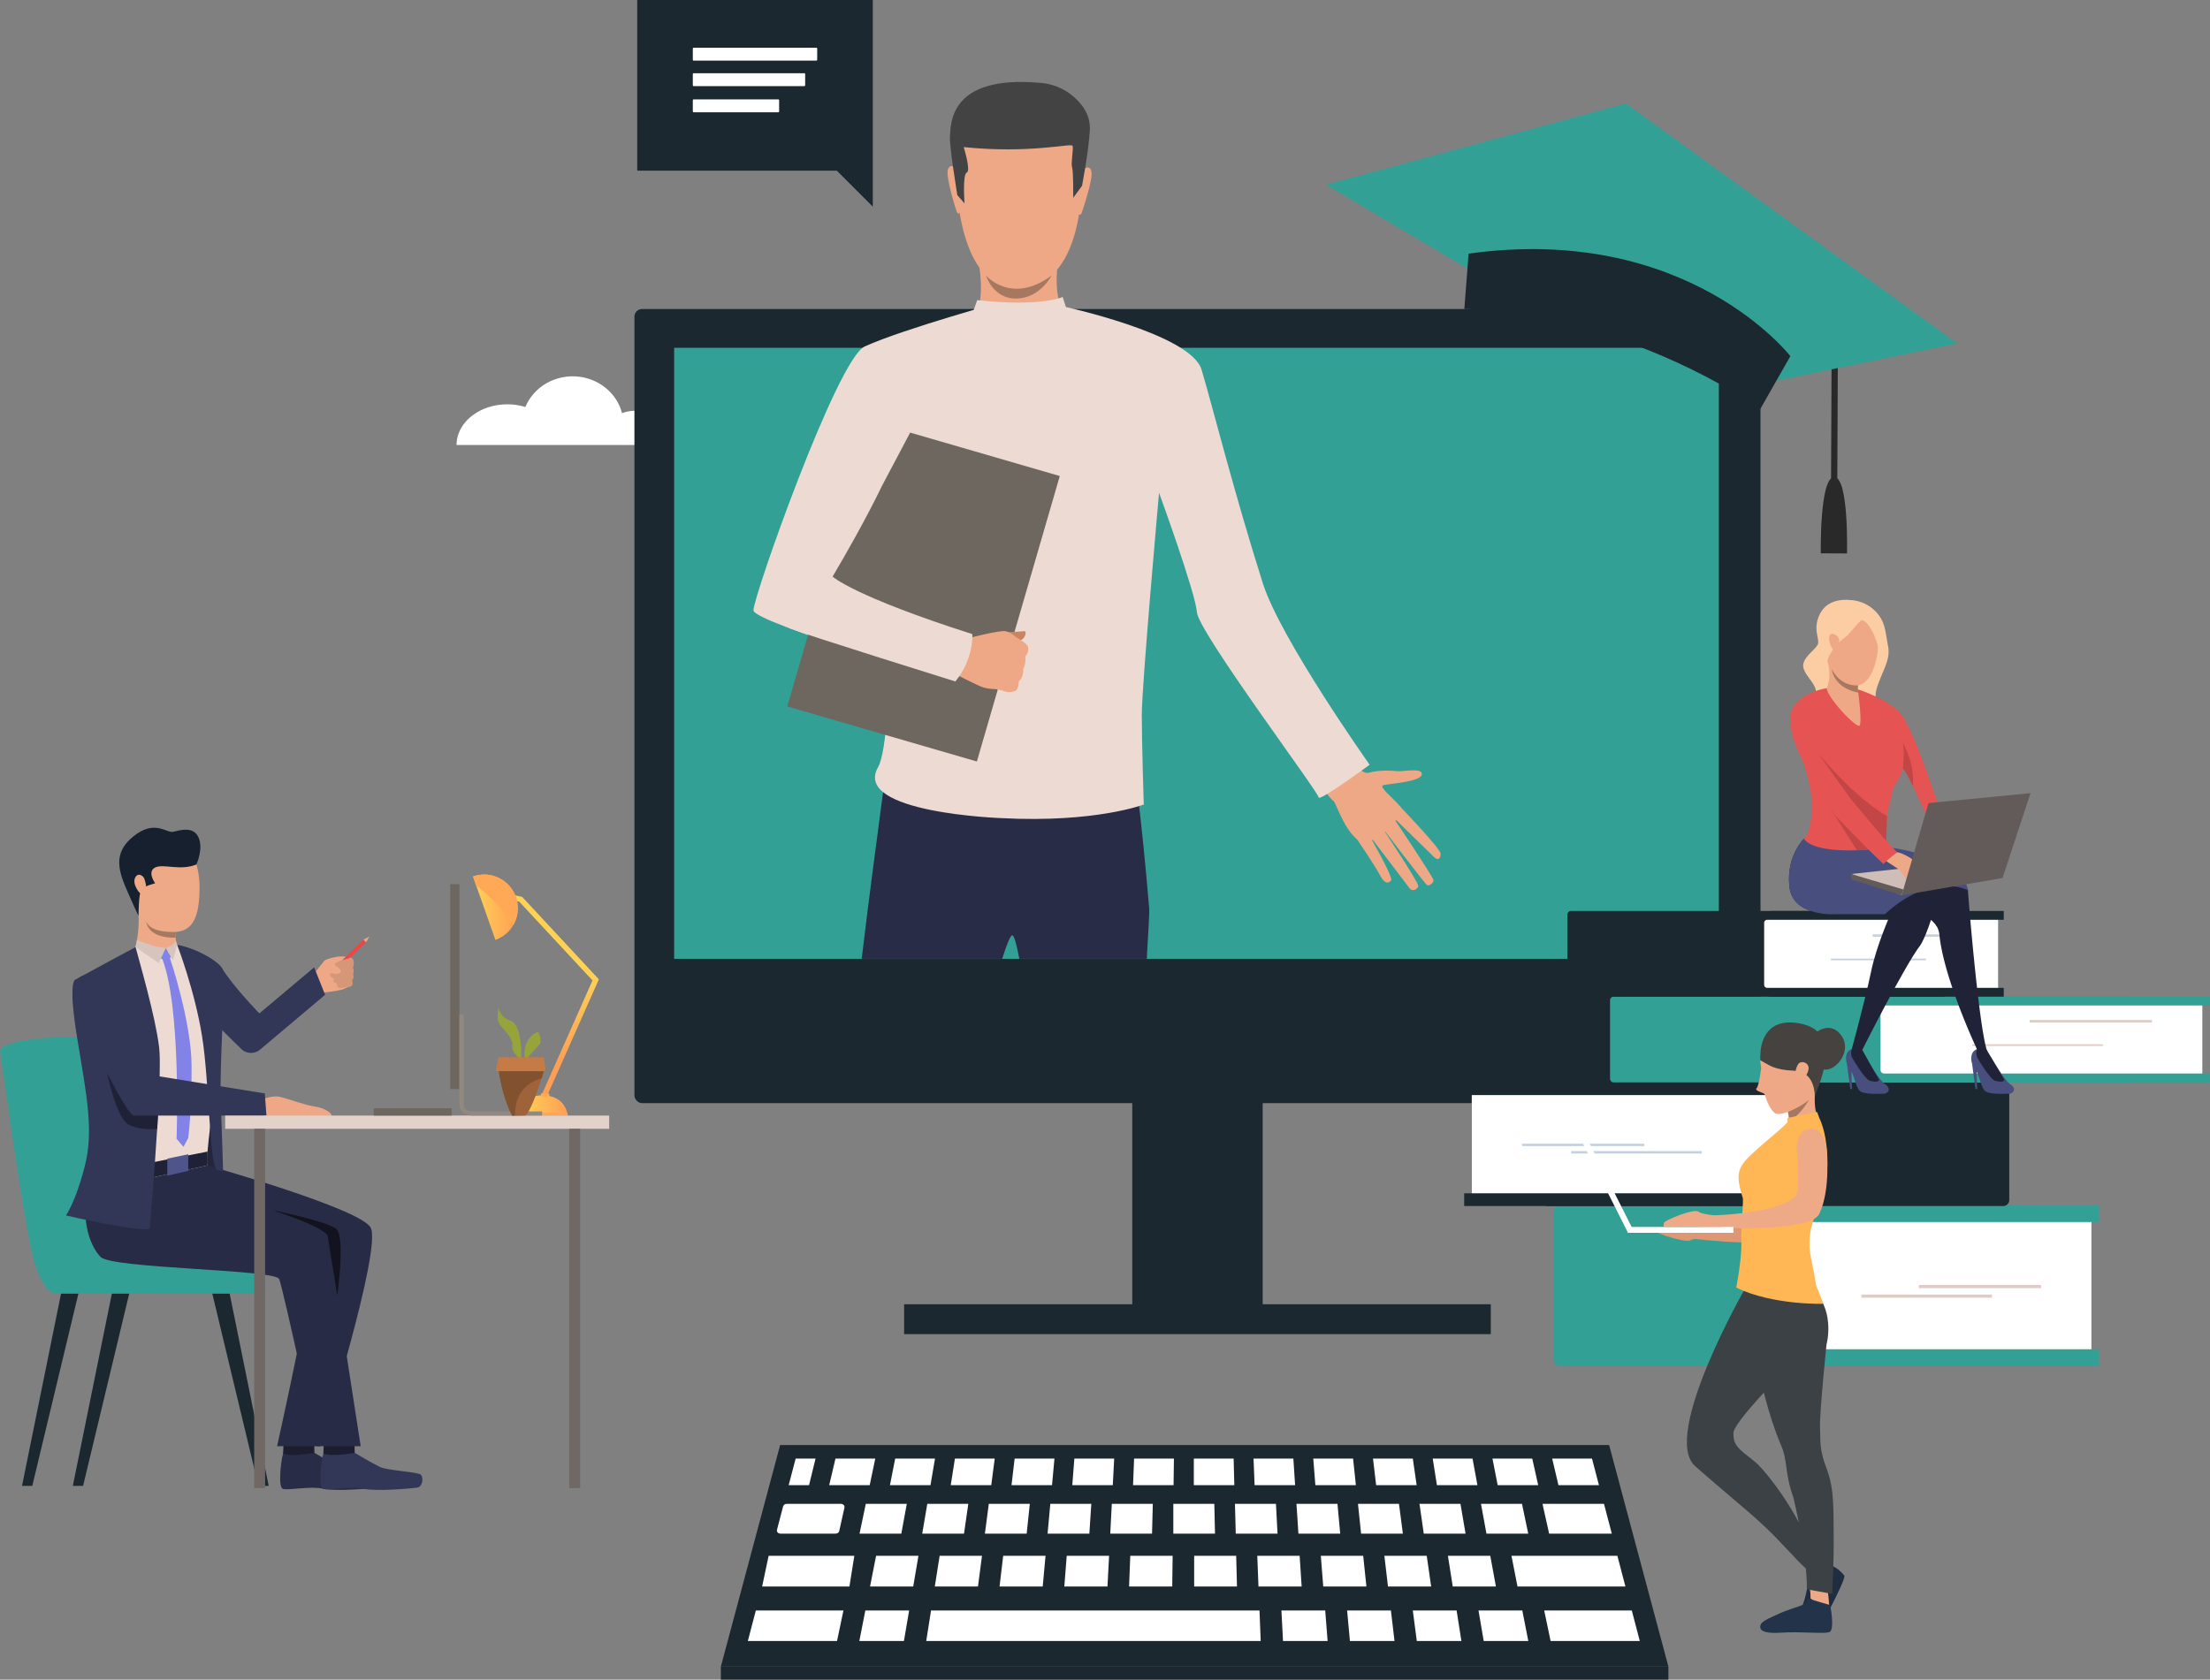 <svg id="Layer_1" data-name="Layer 1" xmlns="http://www.w3.org/2000/svg" xmlns:xlink="http://www.w3.org/1999/xlink" viewBox="0 0 12236.47 9302.53"><rect x="0" y="0" width="12236.47" height="9302.53" fill="#808080" stroke="none"/><defs><style>.cls-1{fill:#fff;}.cls-2{fill:url(#linear-gradient);}.cls-3{fill:#1b282f;}.cls-4{fill:#33a095;stroke:#33a095;stroke-miterlimit:10;}.cls-5{fill:#323657;}.cls-6{fill:#deccc5;}.cls-7{fill:#c5d2de;}.cls-8{fill:#292929;}.cls-9{fill:#eea886;}.cls-10{fill:#292c47;}.cls-11{fill:#eddad3;}.cls-12{fill:#434343;}.cls-13{fill:#a77860;}.cls-14{fill:#6e6760;}.cls-15{fill:#c98462;}.cls-16{fill:#de9673;}.cls-17{fill:#2f4563;}.cls-18{fill:#1e2d40;}.cls-19{fill:#3c4145;}.cls-20{fill:#eea987;}.cls-21{fill:#ffb755;}.cls-22{fill:#23344a;}.cls-23{fill:#464240;}.cls-24{fill:#484e7d;}.cls-25{fill:#202338;}.cls-26{fill:#fccca2;}.cls-27{fill:#e55353;}.cls-28{fill:#c24646;}.cls-29{fill:#cfbeb8;}.cls-30{fill:#635b59;}.cls-31{fill:url(#linear-gradient-2);}.cls-32{fill:url(#linear-gradient-3);}.cls-33{fill:url(#linear-gradient-4);}.cls-34{fill:#ffa855;}.cls-35{fill:#ffa555;}.cls-36{fill:#1c1e30;}.cls-37{fill:#24263d;}.cls-38{fill:#282b45;}.cls-39{fill:#1f2136;}.cls-40{fill:#4f558a;}.cls-41{fill:#d6c5bf;}.cls-42{fill:#16202e;}.cls-43{fill:#8382e6;}.cls-44{fill:#e2d2ca;}.cls-45{fill:#918880;}.cls-46{fill:#706865;}.cls-47{fill:#eb4747;}.cls-48{fill:#d69779;}.cls-49{fill:#12131f;}.cls-50{fill:#9e633a;}.cls-51{fill:#97a43c;}.cls-52{fill:#82522f;}.cls-53{fill:#c67b47;}</style><linearGradient id="linear-gradient" x1="8629.59" y1="4951.17" x2="8629.59" y2="-253.16" gradientTransform="matrix(-1, 0, 0, 1, 9750.37, -3067.31)" gradientUnits="userSpaceOnUse"><stop offset="0" stop-color="#e0dedc"/><stop offset="1" stop-color="#fff"/></linearGradient><linearGradient id="linear-gradient-2" x1="3463.29" y1="8954.1" x2="3463.29" y2="8465.23" gradientUnits="userSpaceOnUse"><stop offset="0" stop-color="#ff9f55"/><stop offset="1" stop-color="#ffd255"/></linearGradient><linearGradient id="linear-gradient-3" x1="70.65" y1="9189.95" x2="330.77" y2="9189.95" gradientTransform="matrix(-1, 0, 0, 1, 3612.05, 0)" xlink:href="#linear-gradient-2"/><linearGradient id="linear-gradient-4" x1="346.83" y1="8092" x2="594.99" y2="8092" gradientTransform="matrix(-1, 0, 0, 1, 3612.05, 0)" xlink:href="#linear-gradient-2"/></defs><title>Banner Vector</title><path class="cls-1" d="M6027.68,5198.83A405,405,0,0,1,6146,5216.21c48.47-117.59,168.88-200.86,309.8-200.86,156.62,0,288,102.91,323.23,241.47a246.89,246.89,0,0,1,87.44-15.87c130.37,0,236.07,100.46,236.07,224.4H5695.1C5695.1,5318.16,5844,5198.83,6027.68,5198.83Z" transform="translate(-397.98 -3067.31)"/><path class="cls-1" d="M3207,5306.76a342.17,342.17,0,0,1,100,14.69c41-99.36,142.71-169.73,261.78-169.73,132.34,0,243.32,87,273.13,204a208.62,208.62,0,0,1,73.89-13.42c110.16,0,199.49,84.89,199.49,189.62H2926C2926,5407.6,3051.78,5306.76,3207,5306.76Z" transform="translate(-397.98 -3067.31)"/><line class="cls-2" x1="1120.78" y1="1027.26" x2="1120.78" y2="1254.56"/><polygon class="cls-3" points="8909.44 8003.23 6614.49 8003.23 4319.55 8003.23 3991.3 9230.15 6614.49 9230.15 9237.68 9230.15 8909.44 8003.23"/><path class="cls-1" d="M4753.7,11396.4H5054c12.56,0,22,9.75,19.67,20.28l-29.09,130.63c-1.8,8.06-10.05,13.9-19.67,13.9H4719.48c-12.82,0-22.34-10.14-19.54-20.82l34.22-130.63C4736.2,11401.95,4744.32,11396.4,4753.7,11396.4Z" transform="translate(-397.98 -3067.31)"/><polygon class="cls-1" points="4793.74 8329.08 5020.78 8329.08 4990.55 8493.9 4759.2 8493.9 4793.74 8329.08"/><polygon class="cls-1" points="5134.29 8329.08 5361.33 8329.08 5337.59 8493.9 5106.19 8494.12 5134.29 8329.08"/><polygon class="cls-1" points="5474.84 8329.08 5701.88 8329.08 5684.61 8493.9 5453.26 8493.9 5474.84 8329.08"/><polygon class="cls-1" points="5815.4 8329.08 6042.43 8329.08 6031.64 8493.9 5800.28 8493.9 5815.4 8329.08"/><polygon class="cls-1" points="6155.95 8329.08 6382.99 8329.08 6378.67 8493.9 6147.31 8494.12 6155.95 8329.08"/><polygon class="cls-1" points="8881.12 8329.08 8540.57 8329.08 8577.27 8493.9 8924.3 8493.9 8881.12 8329.08"/><polygon class="cls-1" points="8427.06 8329.08 8200.02 8329.08 8230.24 8493.9 8461.59 8493.9 8427.06 8329.08"/><polygon class="cls-1" points="8086.51 8329.08 7859.46 8329.08 7883.22 8493.9 8114.6 8494.12 8086.51 8329.08"/><polygon class="cls-1" points="7745.95 8329.08 7518.91 8329.08 7536.18 8493.9 7767.54 8493.9 7745.95 8329.08"/><polygon class="cls-1" points="7405.4 8329.08 7178.36 8329.08 7189.16 8493.9 7420.51 8493.9 7405.4 8329.08"/><polygon class="cls-1" points="7064.85 8329.08 6837.81 8329.08 6842.13 8493.9 7073.5 8494.12 7064.85 8329.08"/><polygon class="cls-1" points="6496.5 8329.08 6723.54 8329.08 6727.31 8493.9 6496.5 8493.9 6496.5 8329.08"/><polygon class="cls-1" points="4255.83 8616.69 4730.23 8616.69 4703.22 8786.69 4219.81 8786.69 4255.83 8616.69"/><polygon class="cls-1" points="8955.2 8616.69 8368.77 8616.69 8402.17 8786.69 8999.73 8786.69 8955.2 8616.69"/><polygon class="cls-1" points="8251.49 8616.69 8016.93 8616.69 8043.65 8786.69 8282.66 8786.69 8251.49 8616.69"/><polygon class="cls-1" points="7899.64 8616.69 7665.07 8616.69 7685.1 8786.69 7924.13 8786.69 7899.64 8616.69"/><polygon class="cls-1" points="7547.79 8616.69 7313.22 8616.69 7326.58 8786.69 7565.6 8786.69 7547.79 8616.69"/><polygon class="cls-1" points="7195.93 8616.69 6961.36 8616.69 6968.04 8786.69 7207.06 8786.69 7195.93 8616.69"/><polygon class="cls-1" points="4184.96 8919.72 4669.97 8919.72 4634.58 9088.6 4140.72 9088.6 4184.96 8919.72"/><polygon class="cls-1" points="4791.22 8919.72 5033.73 8919.72 5004.98 9088.6 4758.04 9088.6 4791.22 8919.72"/><polygon class="cls-1" points="5154.98 8919.72 5397.49 8919.72 6973.64 8919.72 6980.41 9088.6 5128.44 9088.6 5154.98 8919.72"/><polygon class="cls-1" points="7095.03 8919.72 7337.54 8919.72 7350.81 9088.6 7103.88 9088.6 7095.03 8919.72"/><polygon class="cls-1" points="7458.79 8919.72 7701.3 8919.72 7721.2 9088.6 7474.27 9088.6 7458.79 8919.72"/><polygon class="cls-1" points="7822.55 8919.72 8065.06 8919.72 8091.6 9088.6 7844.67 9088.6 7822.55 8919.72"/><polygon class="cls-1" points="8186.31 8919.72 8428.82 8919.72 8461.99 9088.6 8215.06 9088.6 8186.31 8919.72"/><polygon class="cls-1" points="8550.07 8919.72 9035.08 8919.72 9079.32 9088.6 8585.46 9088.6 8550.07 8919.72"/><polygon class="cls-1" points="6844.59 8616.69 6611.9 8616.69 6611.9 8786.69 6849.04 8786.69 6844.59 8616.69"/><polygon class="cls-1" points="6492.73 8616.69 6258.17 8616.69 6251.49 8786.69 6490.51 8786.69 6492.73 8616.69"/><polygon class="cls-1" points="6140.89 8616.69 5906.31 8616.69 5892.96 8786.69 6131.98 8786.69 6140.89 8616.69"/><polygon class="cls-1" points="5789.03 8616.69 5554.46 8616.69 5534.42 8786.69 5773.44 8786.69 5789.03 8616.69"/><polygon class="cls-1" points="5437.18 8616.69 5202.6 8616.69 5175.89 8786.69 5414.91 8786.69 5437.18 8616.69"/><polygon class="cls-1" points="5085.32 8616.69 4850.76 8616.69 4817.36 8786.69 5056.38 8786.69 5085.32 8616.69"/><polygon class="cls-1" points="4366.8 8225.52 4405.35 8078.37 4515.58 8078.37 4479.6 8225.52 4366.8 8225.52"/><polygon class="cls-1" points="4625.81 8078.37 4846.28 8078.37 4815.44 8225.52 4591.12 8225.52 4625.81 8078.37"/><polygon class="cls-1" points="4956.51 8078.37 5176.98 8078.37 5151.93 8225.52 4927.6 8225.52 4956.51 8078.37"/><polygon class="cls-1" points="5287.21 8078.37 5507.68 8078.37 5488.41 8225.52 5264.09 8225.52 5287.21 8078.37"/><polygon class="cls-1" points="5617.92 8078.37 5838.38 8078.37 5824.89 8225.52 5600.57 8225.52 5617.92 8078.37"/><polygon class="cls-1" points="5948.61 8078.37 6169.09 8078.37 6161.38 8225.52 5937.05 8225.52 5948.61 8078.37"/><polygon class="cls-1" points="6279.32 8078.37 6499.78 8078.37 6497.86 8225.52 6273.54 8225.52 6279.32 8078.37"/><polygon class="cls-1" points="6610.01 8078.37 6830.49 8078.37 6834.34 8225.52 6610.01 8225.52 6610.01 8078.37"/><polygon class="cls-1" points="6940.72 8078.37 7161.19 8078.37 7170.82 8225.52 6946.5 8225.52 6940.72 8078.37"/><polygon class="cls-1" points="7271.43 8078.37 7491.89 8078.37 7507.31 8225.52 7282.99 8225.52 7271.43 8078.37"/><polygon class="cls-1" points="7602.12 8078.37 7822.59 8078.37 7843.79 8225.52 7619.47 8225.52 7602.12 8078.37"/><polygon class="cls-1" points="7932.83 8078.37 8153.29 8078.37 8180.27 8225.52 7955.95 8225.52 7932.83 8078.37"/><polygon class="cls-1" points="8263.53 8078.37 8483.99 8078.37 8516.76 8225.52 8292.43 8225.52 8263.53 8078.37"/><polygon class="cls-1" points="8594.23 8078.37 8814.69 8078.37 8853.23 8225.52 8628.92 8225.52 8594.23 8078.37"/><rect class="cls-3" x="3991.3" y="9230.15" width="5246.39" height="72.39"/><rect class="cls-3" x="6667.16" y="8180.53" width="722.04" height="2193.07" transform="translate(13658.39 15486.83) rotate(180)"/><rect class="cls-3" x="3910.79" y="4778.88" width="6234.79" height="4398.31" rx="42.19" ry="42.19" transform="translate(13658.39 10888.76) rotate(180)"/><rect class="cls-4" x="3733.26" y="1926.93" width="5782.9" height="3383.48"/><rect class="cls-3" x="5006.04" y="7223.52" width="3248.33" height="165.54"/><path class="cls-5" d="M4381.48,8016.23a.52.52,0,0,0-.29,0C4382.39,8016.73,4382.56,8016.78,4381.48,8016.23Z" transform="translate(-397.98 -3067.31)"/><polygon class="cls-3" points="3528.22 0 4832.52 0 4832.52 945.37 4832.52 1144.49 4633.4 945.37 3528.22 945.37 3528.22 0"/><rect class="cls-1" x="3836.05" y="264.32" width="688.64" height="71.5" rx="4.39" ry="4.39"/><rect class="cls-1" x="3836.05" y="405.44" width="622.05" height="71.5" rx="4.39" ry="4.39"/><rect class="cls-1" x="3836.05" y="550.32" width="477.9" height="71.5" rx="4.39" ry="4.39"/><path class="cls-4" d="M8635.89,6676.82h2533.4a0,0,0,0,1,0,0V7564a0,0,0,0,1,0,0H8635.89a32,32,0,0,1-32-32V6708.82A32,32,0,0,1,8635.89,6676.82Z"/><path class="cls-4" d="M11977.9,9835.48v704.6h41.93v91.32H10278.78a166.45,166.45,0,0,1-166.44-166.44V9910.61a166.45,166.45,0,0,1,166.44-166.45h1741.05v91.32Z" transform="translate(-397.98 -3067.31)"/><path class="cls-1" d="M9873.87,6768.14h1706a0,0,0,0,1,0,0v704.59a0,0,0,0,1,0,0h-1706a31.6,31.6,0,0,1-31.6-31.6V6799.74A31.6,31.6,0,0,1,9873.87,6768.14Z"/><rect class="cls-6" x="10624.01" y="7116.9" width="677.06" height="17.44"/><rect class="cls-6" x="10306.61" y="7169.91" width="722.99" height="17.44"/><path class="cls-3" d="M8990.79,9061.82H11523a0,0,0,0,1,0,0v685a0,0,0,0,1,0,0H8990.79a33.23,33.23,0,0,1-33.23-33.23V9095A33.23,33.23,0,0,1,8990.79,9061.82Z" transform="translate(20082.53 15741.29) rotate(180)"/><path class="cls-3" d="M8546.94,9132.35v544H8505v70.51h1734.64A172.86,172.86,0,0,0,10412.49,9574V9234.7a172.86,172.86,0,0,0-172.86-172.87H8505v70.51Z" transform="translate(-397.98 -3067.31)"/><path class="cls-1" d="M8580.09,9132.32h1736.16a0,0,0,0,1,0,0v544a0,0,0,0,1,0,0H8580.09a33.12,33.12,0,0,1-33.12-33.12V9165.44A33.12,33.12,0,0,1,8580.09,9132.32Z" transform="translate(18465.25 15741.29) rotate(180)"/><rect class="cls-7" x="8825.78" y="9401.57" width="677.05" height="13.46" transform="translate(17930.63 15749.3) rotate(180)"/><rect class="cls-7" x="9097.25" y="9442.5" width="722.99" height="13.46" transform="translate(18519.5 15831.15) rotate(180)"/><path class="cls-4" d="M8935.7,5520h2847.7a0,0,0,0,1,0,0V5994.5a0,0,0,0,1,0,0H8935.7a20.73,20.73,0,0,1-20.73-20.73V5540.72A20.73,20.73,0,0,1,8935.7,5520Z"/><path class="cls-4" d="M12592,8636.16V9013H12634v48.84H10830.52a104.07,104.07,0,0,1-104.07-104.07V8691.38a104.06,104.06,0,0,1,104.07-104.06H12634v48.84Z" transform="translate(-397.98 -3067.31)"/><path class="cls-1" d="M10432.29,5568.83H12194a0,0,0,0,1,0,0v376.83a0,0,0,0,1,0,0h-1761.7a20,20,0,0,1-20-20V5588.83A20,20,0,0,1,10432.29,5568.83Z"/><rect class="cls-6" x="11238.13" y="5649.28" width="677.06" height="13.46"/><rect class="cls-6" x="10920.72" y="5783.7" width="722.99" height="9.33"/><path class="cls-3" d="M8698.13,5045.47h2067.18a0,0,0,0,1,0,0V5520a0,0,0,0,1,0,0H8698.13a19.48,19.48,0,0,1-19.48-19.48V5064.95A19.48,19.48,0,0,1,8698.13,5045.47Z"/><path class="cls-3" d="M11462,8161.64v376.83h30.5v48.85H10209.11a104.22,104.22,0,0,1-104.22-104.22V8217a104.22,104.22,0,0,1,104.22-104.22h1283.41v48.84Z" transform="translate(-397.98 -3067.31)"/><path class="cls-1" d="M9784.64,5094.31H11064a0,0,0,0,1,0,0v376.83a0,0,0,0,1,0,0H9784.64a16.76,16.76,0,0,1-16.76-16.76V5111.07A16.76,16.76,0,0,1,9784.64,5094.31Z"/><rect class="cls-7" x="10368.64" y="5174.76" width="492.53" height="13.46"/><rect class="cls-7" x="10137.74" y="5309.18" width="525.94" height="9.33"/><rect class="cls-8" x="10126.33" y="5290.02" width="858.71" height="34.56" transform="translate(4802.32 12771.37) rotate(-89.74)"/><path class="cls-8" d="M10553.32,5709.49v-.18c.19,0,.36.09.54.09s.36-.09.55-.09v.17c81.4,4.2,70.09,423.07,70.09,423.07l-72-.33h-1.09l-72-.33S10471.9,5712.95,10553.32,5709.49Z" transform="translate(-397.98 -3067.31)"/><polygon class="cls-4" points="8133.7 1491.9 7342.77 1023.19 9002.4 573.6 10835.67 1901.74 9835.88 2108.06 8133.7 1491.9"/><path class="cls-3" d="M8505.72,4778.88s790.44-5.74,1639.86,551.77l165.35-290.82s-569.24-736.62-1781.5-567.67Z" transform="translate(-397.98 -3067.31)"/><path class="cls-9" d="M7868.32,7235.57s55.77,127.21,109.19,111.26,132.71-11.27,157.58-8.53c33.27,3.67,141.52-21.73,135.14,18.72s-176.75,50-212.39,58.83,92.45,99.39,101.38,134.22-169.88,236.64-249.79,164.4-113-202.2-129.79-212.12-90.19-113.45-90.19-113.45Z" transform="translate(-397.98 -3067.31)"/><path class="cls-9" d="M8144.94,7528.81s228.55,237.43,229.33,266.08-14,40.36-36.36,19.06-228.06-223-228.06-223,219,326.77,225,349.88c3.52,13.53-23.74,37.75-36.87,27.46s-250.14-321.41-250.14-321.41,203.89,305.48,202.82,326.51c-.93,18.4-31.48,34.89-48.28,13.3s-223.29-294.12-223.29-294.12,133.33,231.93,121.49,249.7c-7.23,10.87-29.83,32.82-62.23-28.15s-125-196.4-125-196.4Z" transform="translate(-397.98 -3067.31)"/><path class="cls-10" d="M6747.48,8377.73H6042c-15.56-81.87-29.49-131.42-39.63-130.24-10.38,1.18-30.19,50.49-55.44,130.24H5169.1c35.86-304.82,81.63-644.8,117.26-914.94,2.36-16.75,4.48-33,6.6-48.6,12.27-92.24,21.47-160.2,26-192.75,1.88-14.16,2.82-21.7,2.82-21.7,17-7.79,34.68-14.87,53.08-21.48,440.72-158.31,1290.54,9.2,1290.54,9.2s.47,4.25,1.42,12c1.17,9.43,2.83,24.54,5.19,43.88,5,41.76,12.27,104.29,20.53,176.48,0,.71.23,1.17.23,1.65.23,2.12.47,4.48.71,6.6,29.72,257.64,44.35,399,67.7,673.82C6762.35,8117.73,6756.68,8224.84,6747.48,8377.73Z" transform="translate(-397.98 -3067.31)"/><path class="cls-11" d="M6269,4760.78s721.67,153.22,781.83,353.77,177,671.57,339.47,1183.85c97.23,306.46,591.19,1004.47,591.19,1004.47s-282.64,208.33-282.64,180.25-665.6-916.26-673.61-1024.56-209.72-662.13-209.72-662.13S6720,6861.23,6720,7025.68s10.86,497.49,10.86,497.49-267.41,102.44-786.67,75.37c0,0-826.45-28.4-685.39-280.28,106.66-190.47,41.28-1471.83,25.24-1479.85s-304.16,352.85-276.08,422.32,773.71,318.66,773.71,318.66,21.8,80.3-94,262.23c0,0-1113.76-325.45-1117.77-393.64S5033.1,5055.52,5185.7,4986.2c219.7-99.8,794.19-256.71,794.19-256.71Z" transform="translate(-397.98 -3067.31)"/><path class="cls-9" d="M6257.3,4509.8s-29.74,163,21.41,274.26c0,0,52.06,259.38-213.47,271s-271.64-226.29-271.64-226.29,63.53-85.29,21.12-317.38S6257.3,4509.8,6257.3,4509.8Z" transform="translate(-397.98 -3067.31)"/><path class="cls-9" d="M6095.87,3567.34s339.78,54.81,288,599.21-351.62,499.78-371.66,499.23-301,9.93-323-654.76C5689.29,4011,5679.73,3519.53,6095.87,3567.34Z" transform="translate(-397.98 -3067.31)"/><path class="cls-9" d="M6389.17,4012.78s37.2-40.69,50.85.51-48.48,218.66-53.06,233.55c0,0-6.79,16-15.72,7.18S6389.17,4012.78,6389.17,4012.78Z" transform="translate(-397.98 -3067.31)"/><path class="cls-9" d="M5697.54,4005.9s-36.43-41.43-50.85-.5S5692.38,4233,5695.34,4240c0,0,6.49,16.11,15.58,7.49S5697.54,4005.9,5697.54,4005.9Z" transform="translate(-397.98 -3067.31)"/><path class="cls-12" d="M6389,4096.28l-48.64,66.6s1.37-146-6.43-168.89,9.22-102.62,2.69-119.11-232.39,44.88-602.82,7.15c0,0,41.2,131.53,17,140.87s-12.3,171-12.3,171l-40-46.22s-45.16-276.14-40.77-322.24c5.85-61.35-15-347.86,506.27-298.69,59.68,5.63,117,27.51,164.64,64.72,53.56,41.81,108.63,107.06,103.59,196.68C6425.63,3906.6,6389,4096.28,6389,4096.28Z" transform="translate(-397.98 -3067.31)"/><path class="cls-13" d="M5857.45,4593.65s140.18,163.67,362.71,0c0,0-62.38,124.16-193.22,127.07S5857.45,4593.65,5857.45,4593.65Z" transform="translate(-397.98 -3067.31)"/><rect class="cls-14" x="4964.92" y="5518.61" width="1093.28" height="1646.36" transform="translate(1588.66 -4352.48) rotate(16.19)"/><path class="cls-15" d="M5977.24,6568.09s68.53-1.89,89.52-4.92,7.13,41.6-17.24,50S5977.24,6568.09,5977.24,6568.09Z" transform="translate(-397.98 -3067.31)"/><path class="cls-9" d="M6017.29,6895.42s-29.92,7.26-44.55,4.05c0,0-26.18-7.88-45.12-12.35a133.83,133.83,0,0,0-14.77-2.83c-14.54-1.45-46.88-.28-80.82-13.58s-148.93-72.24-148.93-72.24l32.9-106.95,24.78-84.73s194.42-51.73,227.45-43a88.46,88.46,0,0,1,9.27,3c27.25,10.09,43.28,29,57,36,5,2.58,53.15,31.5,55.66,48.1,3.52,23-3.39,40.41-15.25,51.09,0,0,4.89,45.39-11.95,71.11,0,0,5.86,41.73-24.18,67.76C6038.75,6840.77,6039.94,6883.76,6017.29,6895.42Z" transform="translate(-397.98 -3067.31)"/><path class="cls-11" d="M5781.65,6579.38s9.76,136.52-94,262.23c0,0-817.88-255.2-915.29-293.51s354-1237.74,354-1237.74l332.1,113.05L5280,5760.8s-88.32,189-272,499.91C5007.94,6260.72,5121,6368.09,5781.65,6579.38Z" transform="translate(-397.98 -3067.31)"/><path class="cls-11" d="M6357.53,4950,6282,4712.16s-121.45,56.5-473.43,17.33l-79.95,227.57S6030.73,5220.26,6357.53,4950Z" transform="translate(-397.98 -3067.31)"/><path class="cls-16" d="M9864.93,9918.65s-85.7,5.17-109.7,18.53-186-37.71-189-49.5,0-17.59,0-17.59h318.07Z" transform="translate(-397.98 -3067.31)"/><path class="cls-16" d="M10249.64,9540.74s27.33,214.82,0,243c-104.43,107.55-491.49,99-491.49,99l.16,43.73s588.33,73.38,643-40.72c65.69-137.12,40.2-360.73,40.2-360.73Z" transform="translate(-397.98 -3067.31)"/><polygon class="cls-17" points="10045.83 8737.24 10010.88 8697.41 10073.97 8631.41 10127.26 8668.73 10045.83 8737.24"/><path class="cls-18" d="M10525.24,11736s-72,54.24-92,56.43-29.48,11.11-27.1,41.63-29.27,159-51.32,161.1-97.12,2.47-110.74,52,238.17,39.09,253.76-1.49,124-237.32,111.16-253.15S10562.2,11741.1,10525.24,11736Z" transform="translate(-397.98 -3067.31)"/><path class="cls-19" d="M10063.19,10198.47s-470.43,819.49-279.47,989c74.88,66.49,147,126.62,250.59,215.61,55.08,47.29,121.59,102.08,200.42,184.16l3.28,3.43c56.22,58.61,102.63,108.14,116.93,123.46.51.51,1,1,1.35,1.43l1.58,1.7,52.36,50,76.83-67.53s-87.08-120.49-136.19-213c-68.92-129.89-184.72-282.57-238.29-325.17-91.77-73-117-87.29-117-157.06,0-74.82,431.19-492.84,431.19-492.84s62.55-261.62-86.87-330.07C10194.3,10114.83,10063.19,10198.47,10063.19,10198.47Z" transform="translate(-397.98 -3067.31)"/><path class="cls-20" d="M10422,11931.48s3-37.73-3.39-61.86,97.39-10.28,97.39-10.28,13.36,100.79,9.5,123.87S10422,11931.48,10422,11931.48Z" transform="translate(-397.98 -3067.31)"/><path class="cls-19" d="M10402.58,11869.74l139.93,25.22s10.08-178.55,8.27-315.33c-2-147,5.44-262.64-39.46-379.66-42-109.47-32.45-151.18-36.12-225.9s35.87-459.56,35.87-459.56,47.8-172.3-62.85-293.84c-107.79-118.45-386.68-.5-386.68-.5s58.09,525.73,197.57,850.9c39.49,92,18.15,147.94,68.5,290.15C10327.6,11361.22,10404.07,11671.33,10402.58,11869.74Z" transform="translate(-397.98 -3067.31)"/><path class="cls-20" d="M10280.77,9180.74c7.33,12.35,12.69,28.19,16.59,45a385,385,0,0,1,7.67,48,560.28,560.28,0,0,1,2.82,61.13s186.65-40.63,156-84.15-12.6-175.46-12.6-175.46S10256.6,9140,10280.77,9180.74Z" transform="translate(-397.98 -3067.31)"/><path class="cls-9" d="M10175.75,8821.19s-47.78,41.5-26.43,161c0,0-10.56,95.22-25.13,111.82s39.13,22.74,44.78,34.71,16.34,67.93,53.79,101.66,222.84-68,231.87-125.41,137.49-303.7-65.84-315S10175.75,8821.19,10175.75,8821.19Z" transform="translate(-397.98 -3067.31)"/><path class="cls-21" d="M10047.83,9703.23c3.79,12-10.46,195.92-9.17,211.79,7.12,87-15.35,219.2-24.2,266.54-2.1,11.2-3.27,16.92-3.27,16.92,201.55,98.57,481.87,89.94,481.87,89.94-1-7.62-40.14-102.33-41.14-109.58-16.6-118.32-41.11-172.34-34.44-252.36h0c3.72-45,15.17-92,38.86-150.19,68.45-168.16,64.73-280.12,53.56-372.51s-38.84-145.07-38.84-145.07L10300.78,9277c-36.14,40-68.31,61.37-171,152.56C10020.47,9526.56,10001.35,9556,10047.83,9703.23Z" transform="translate(-397.98 -3067.31)"/><path class="cls-22" d="M10531.71,11957s-98.49-28-101.4-30.75-3.59-8.72-17.17-3.28-19.21,26-32.54,32.54-94.61,30.29-139.14,52.19c-16.09,7.92-84.18,33.88-94,55.58s-6.77,54.27,110.23,46.54,245,8.78,270.59-4S10538.41,11990.89,10531.71,11957Z" transform="translate(-397.98 -3067.31)"/><path class="cls-23" d="M10144.25,8939.26s-22.87-248.23,217.81-203.9,116.61,315.61,84.19,404c0,0,3.93-137.34-111.95-141.81S10194.49,8966.3,10144.25,8939.26Z" transform="translate(-397.98 -3067.31)"/><path class="cls-20" d="M10353.14,8962.74c14.48-25.22,64.17-11.77,58.5,26.62s-45.5,76.71-58.7,58.14S10331.86,8999.77,10353.14,8962.74Z" transform="translate(-397.98 -3067.31)"/><path class="cls-20" d="M10347.65,9450.42s19.83,212.66-7.5,240.81c-104.43,107.55-516.48,109.6-516.48,109.6L9804,9862.66s612.49,41.69,667.15-72.41c65.69-137.12,40.19-360.72,40.19-360.72Z" transform="translate(-397.98 -3067.31)"/><path class="cls-23" d="M10438.34,8796.45s92.69-88.93,158.58,11.79-78.28,241.21-136.73,157.82S10438.34,8796.45,10438.34,8796.45Z" transform="translate(-397.98 -3067.31)"/><path class="cls-13" d="M10297.35,9225.73a385,385,0,0,1,7.67,48c62-28.26,108.38-114.61,108.38-114.61-44.91,38.71-116,66.59-116,66.59Z" transform="translate(-397.98 -3067.31)"/><rect class="cls-1" x="9411.37" y="9862.66" width="584.17" height="32.61" transform="translate(19008.91 16690.62) rotate(180)"/><rect class="cls-1" x="9002.27" y="9610.85" width="584.17" height="32.61" transform="translate(4488.25 19194.54) rotate(-116.77)"/><path class="cls-20" d="M9909.69,9800.83s-85.7-6.58-109.7-23.58-186,48-189.05,63,0,22.4,0,22.4H9929Z" transform="translate(-397.98 -3067.31)"/><polygon class="cls-21" points="10073.06 6191.37 10061.07 6158.81 9897.53 6191.37 9897.53 6220.32 10073.06 6191.37"/><path class="cls-20" d="M10347.91,9453.23s-17.55-123.26,68.26-134.09,95.22,110.84,95.22,110.84Z" transform="translate(-397.98 -3067.31)"/><path class="cls-24" d="M11428.45,8933.86s69.9,118.49,99.41,137.85c40.06,26.27,15,52.83-4.06,52.86s-116.2,7-137.6-17.32-32-97.12-51.95-116.15-40.48-94.74,9.7-113.15C11388.31,8861.67,11428.45,8933.86,11428.45,8933.86Z" transform="translate(-397.98 -3067.31)"/><path class="cls-25" d="M11398.18,8881.73s80.06,138.78,93.85,159.28-26,20.47-50.63,10.73-86.65-109.27-95.56-127.39c-10.63-21.63-1.89-46.41-1.89-46.41Z" transform="translate(-397.98 -3067.31)"/><polygon class="cls-24" points="10919.09 5889.09 10937.57 6031.35 10947.36 6031.78 10944.31 5929.44 10919.09 5889.09"/><path class="cls-24" d="M10735.27,8933.86s69.9,118.49,99.42,137.85c40.06,26.27,15,52.83-4.06,52.86s-116.2,7-137.6-17.32-32-97.12-51.95-116.15-41.16-96.7,9.7-113.15C10695.37,8863.52,10735.27,8933.86,10735.27,8933.86Z" transform="translate(-397.98 -3067.31)"/><path class="cls-25" d="M10709.19,8882s75.86,138.48,89.66,159-26,20.47-50.63,10.73-86.65-109.27-95.56-127.39c-10.62-21.63-1.89-46.41-1.89-46.41Z" transform="translate(-397.98 -3067.31)"/><polygon class="cls-24" points="10225.91 5889.09 10244.39 6031.35 10254.18 6031.78 10251.14 5929.44 10225.91 5889.09"/><path class="cls-25" d="M11343.94,8877.92s-183-388.19-207.73-632.92a117.36,117.36,0,0,0-46.46-83.46c-17-13-32-17.89-32-17.89l-632.57-288.22s138-105.17,406.16-98.38c0,0,357.16,145.73,443.93,216.12,11.73,9.48,18.53,17.61,18.83,23.84.48,9.12,2.59,37.67,6,79.38,16.09,196.86,61.14,686.53,98.15,805.33C11398.19,8881.73,11402.7,8906.65,11343.94,8877.92Z" transform="translate(-397.98 -3067.31)"/><path class="cls-25" d="M10305.9,7979.2c19.59,171,263.65,151.4,263.65,151.4h295.81s-77.71,172.9-107.7,318.73c-31.84,154.77-106.89,428.6-106.89,428.6s4.91,9.3,58.42,4.09c0,0,232.21-462.79,321.08-579.13,19.12-25,73.92-160.94,83.36-242,3.19-27.28,1.22-48.35-9-56.9s-33.84-24.8-65.31-44.63c-92.65-58.43-253.56-148.38-343.22-168.53-120.07-27-310-77.56-310-77.56S10286.33,7808.23,10305.9,7979.2Z" transform="translate(-397.98 -3067.31)"/><path class="cls-24" d="M10834.5,8130.61h-264.95s-244.06,19.57-263.64-151.4,80.26-265.93,80.26-265.93,128.95,34.34,241.51,61.54c56.35-12,124.29-19.77,203.6-17.75,0,0,434.33,44.09,462.84,241C11294.12,7998.11,11094.51,7891,10834.5,8130.61Z" transform="translate(-397.98 -3067.31)"/><path class="cls-26" d="M10640.93,6390.59s-115.52-18-164.07,72.64,2.79,146.09-16.08,177.28-87.55,73.74-78.12,123,85.79,104.32,66.66,147.9-32,72.25-30.45,75.79,467.65,83.7,467.65,83.7-34.12-65.34-63.2-91.94-60-35-24-129,66.79-138.57,51.73-209.1-9.6-135.48-79.73-198.17C10729,6404.9,10678,6391.49,10640.93,6390.59Z" transform="translate(-397.98 -3067.31)"/><path class="cls-27" d="M10386.17,7713.28c40.32,56.8,180.13,67.12,293.08,63.31h0c23.22-.79,45.31-2.18,65.16-3.88,69.28,69,64.38,58.68,75.15,71.27,7.68,9,72.52-40.62,83-48.45,4.84-3.64,10,14.84-58.53-66.74l-2.92-3.45c2.83-37.08,2.53-96.93,5.58-138.6,1.33-18.23,3.28-33,6.43-40.83,13.72-34.26,25.45-112.58,25.45-112.58,35.24-46,56-109.62,56-109.62.64,1.25,16.76,20.48,36.78,60.09,6.05,12,12.23,24.55,18.34,37.26v0c30,62.29,59,128.39,68.17,151.61,51.63,130.67,126.46,292.32,126.46,292.32s77.22-7.67,72.34-8.65-97.16-267-134.65-354.14c-7.4-17.19-132.27-406.07-202.3-483.92-75.49-83.93-234.9-132.84-234.9-132.84l-172.64-6.49s-132.41,18.39-185.27,103.73c-47.86,77.29,3.63,237,147.81,471.15-17.15,72.41-46.74,136.59-49.53,154.48C10411.32,7696.73,10386.17,7713.28,10386.17,7713.28Zm94.76-452.35c-8-11-13.22-18.07-14.44-19.72-.07-.08-.11-.16-.14-.2l-.07-.11a56.13,56.13,0,0,1,10.31,12.18A68,68,0,0,1,10480.93,7260.93Z" transform="translate(-397.98 -3067.31)"/><path class="cls-9" d="M10512.12,6718.58c33.94,93.81,0,160.37,0,160.37,6.52,57.43,167.71,225.48,182.43,206.87,11.87-15-1.76-136-7.49-182.36-1.38-11.18-2.3-18-2.3-18a89.62,89.62,0,0,1,1.37-22.55h0s0,0,0,0a120.37,120.37,0,0,1,8.39-27.22s-136-132.54-175.43-140.73C10508.81,6692.78,10505.09,6699.15,10512.12,6718.58Z" transform="translate(-397.98 -3067.31)"/><path class="cls-27" d="M10324.32,7144.74s133.93,266.92,101.36,460.83c-16.47,98,137.69-341.28,137.69-341.28Z" transform="translate(-397.98 -3067.31)"/><path class="cls-9" d="M10724,6462.41s117.84,99,51.79,295.92-205.38,62-218.75,47c-20.59-23.23-50.39-138.78-45.7-194.16C10515.76,6559,10513.91,6347.61,10724,6462.41Z" transform="translate(-397.98 -3067.31)"/><path class="cls-26" d="M10710.3,6501.87c-12.88-5.56-68.45,76-95.3,94.58s-88.59,76.9-100.11,135.45-27.95-145.51-2.25-213.24,61.13-167.34,207.24-67.24,88.19,240.41,88.19,240.41S10775.31,6529.95,10710.3,6501.87Z" transform="translate(-397.98 -3067.31)"/><path class="cls-9" d="M10581.11,6610.35c-1.24-24.39-51.52-51-55.09-15s20.52,81,37.3,80.34S10582.25,6632.86,10581.11,6610.35Z" transform="translate(-397.98 -3067.31)"/><path class="cls-28" d="M10466.27,7240.89l.08.11s.08.12.14.2c1.22,1.76,6.89,9.9,15.68,22.43,40.42,57.75,146.65,208.61,185.79,255.84l.09.13.07.06,155.75,185.2,6.91,8.19,6.86,8.16,3.45,4.11c2.83-37.08,2.53-96.93,5.58-138.6-42.76-22.93-176.25-105.94-370.07-333.66q-5.13-6-10.31-12.18Z" transform="translate(-397.98 -3067.31)"/><path class="cls-28" d="M10528.26,7537.9l151,238.67,0,0h0c23.22-.79,45.31-2.18,65.16-3.88,0,0-177.3-176.71-189.26-194.5Z" transform="translate(-397.98 -3067.31)"/><path class="cls-13" d="M10540.72,6773.38s6,101.56,146.33,130.08c-1.38-11.18-2.3-18-2.3-18a89.62,89.62,0,0,1,1.37-22.55,2.41,2.41,0,0,1-.26.05c-3.07.36-31,3.31-64-10.48,0,0-.06,0-.09-.05a143.87,143.87,0,0,1-36.63-22.22C10569.21,6817,10553.75,6798.73,10540.72,6773.38Z" transform="translate(-397.98 -3067.31)"/><path class="cls-28" d="M10934.51,7323.7c.64,1.25,16.76,20.48,36.78,60.09,6.05,12,12.23,24.55,18.34,37.26,10.17-135.58-57.81-241-58.79-242.47C10945.62,7208.68,10934.51,7323.7,10934.51,7323.7Z" transform="translate(-397.98 -3067.31)"/><path class="cls-27" d="M11184.27,7865s58.19,9.74,72.34-8.65l-36.67-94.41-75.74,14.46Z" transform="translate(-397.98 -3067.31)"/><polygon class="cls-29" points="10249.81 4840.68 10759.29 4785.55 10529.14 4958.7 10249.81 4840.68"/><polygon class="cls-30" points="10529.14 4958.7 10249.81 4870.67 10249.81 4840.68 10538.55 4926.32 10529.14 4958.7"/><path class="cls-9" d="M10985.22,7826.44s22.81,19.39,28.41,26.23,28.6,33,34.2,39.18-12.44,10.52-56-24.28S10985.22,7826.44,10985.22,7826.44Z" transform="translate(-397.98 -3067.31)"/><path class="cls-9" d="M10844.07,7773.58s39.5,10.35,67.12,15.85c21.39,4.26,71.54,29.78,82.45,45.58s37.48,106.41,44.42,114-7,13.44-19.77,2.73c0,0-19.19,27.5-48,3s-42.9-60.93-58.32-72.05-107.67-70.73-107.67-70.73S10821.12,7756,10844.07,7773.58Z" transform="translate(-397.98 -3067.31)"/><polygon class="cls-30" points="10529.14 4958.7 10677.69 4447.95 11242.62 4392.81 11087.79 4862.93 10529.14 4958.7"/><path class="cls-27" d="M10902.54,7787.64s-53,38.64-75.79,65.22c0,0-109-106.8-120.16-118l120.43-26.23Z" transform="translate(-397.98 -3067.31)"/><path class="cls-25" d="M11123.73,8201.79v.05a119.17,119.17,0,0,0-34-40.29s31-88.09,23.82-139.62C11114.35,8027.09,11128.76,8124.67,11123.73,8201.79Z" transform="translate(-397.98 -3067.31)"/><path class="cls-31" d="M3713.84,8491.42l-280.68,632.27-7.55,17a75.68,75.68,0,0,1-31.21-3.25l6.19-13.94,278-626.16-405.08-435.59-60.8-13.21,6.34-29.17,69.94,15.23Z" transform="translate(-397.98 -3067.31)"/><path class="cls-32" d="M3281.61,9245.92H3541.4a99.91,99.91,0,0,0-2.86-15.79c-7.8-30.85-36.28-96.15-137.37-96.15s-117.52,65.31-119.61,96.15A96.19,96.19,0,0,0,3281.61,9245.92Z" transform="translate(-397.98 -3067.31)"/><path class="cls-33" d="M3017.05,7921.78l17.55,49.73L3141,8272.88a186.16,186.16,0,0,0,113.6-237.5C3220.34,7938.42,3114,7887.56,3017.05,7921.78Z" transform="translate(-397.98 -3067.31)"/><path class="cls-34" d="M3439.71,9123.74v13.86a69,69,0,0,1-14.09,3.07,75.68,75.68,0,0,1-31.21-3.25c-1.17-.38-1.82-.65-1.82-.65v-13.35l8,.06,32.57.21Z" transform="translate(-397.98 -3067.31)"/><path class="cls-35" d="M3281.61,9245.92H3541.4a99.91,99.91,0,0,0-2.86-15.79h-257A96.19,96.19,0,0,0,3281.61,9245.92Z" transform="translate(-397.98 -3067.31)"/><path class="cls-34" d="M3017.05,7921.78l17.55,49.73c62.08,48.94,158.39,133.56,205.14,219.74a185.69,185.69,0,0,0,14.82-155.86C3220.34,7938.42,3114,7887.56,3017.05,7921.78Z" transform="translate(-397.98 -3067.31)"/><path class="cls-9" d="M2140.51,8455.3s45.28-57.25,52.43-65.77,35.26-16.57,68.15-22.76,79.14,1.56,82.87,6.15,9.51,7.2,11,23.18-5.28,30.79-5.28,30.79,10.29,18.32.73,35.94c0,0,8.94,17.77-4.82,36,0,0,8.3,17.63-2.68,30,0,0-28.17,8.13-37.94,14.41s-69.22,18.81-127.52,21.23C2177.45,8564.42,2122.52,8546.19,2140.51,8455.3Z" transform="translate(-397.98 -3067.31)"/><polygon class="cls-3" points="436.6 7154.28 178.71 8229.55 121.91 8229.55 340.61 7151.97 436.6 7154.28"/><polygon class="cls-3" points="717.94 7154.28 460.05 8229.55 403.25 8229.55 621.95 7151.97 717.94 7154.28"/><polygon class="cls-3" points="1172.98 7154.28 1430.87 8229.55 1487.67 8229.55 1268.98 7151.97 1172.98 7154.28"/><path class="cls-4" d="M1815,10232.06H703.81s-77.4-1.78-129.23-231.05C516.28,9743.08,398.5,8881.58,398.5,8881.58s31.24-80.16,519.74-69.9l874.76,1135S1822.85,10125.55,1815,10232.06Z" transform="translate(-397.98 -3067.31)"/><path class="cls-9" d="M1849.24,9156.91s56.61-24.61,99.07-14.69,141.91,47,191,53.2,95.91,34.72,95,51-379.27,29.66-381.08-7.51Z" transform="translate(-397.98 -3067.31)"/><path class="cls-9" d="M2140.51,8455.3s-73.91,48.59-75.53,63.5c-2.67,24.64,12.56,101.2,14.4,100.11s111.45-55.22,111.45-55.22Z" transform="translate(-397.98 -3067.31)"/><path class="cls-10" d="M2139,11113.76s95.22,56.62,138.33,77.68,210.87,27.5,227.4,43.29,10.34,65.92-17.48,71-231.76,23-299.76,6.89-195.29,10.37-223.45.73-9.59-161.5,1.39-195.57S2139,11113.76,2139,11113.76Z" transform="translate(-397.98 -3067.31)"/><path class="cls-36" d="M2137.51,11049.51l1.47,64.25s-127.54,23.51-173.57,4l3.21-70.57Z" transform="translate(-397.98 -3067.31)"/><path class="cls-5" d="M2361.93,11113.76s95.21,56.62,138.33,77.68,210.86,27.5,227.4,43.29,10.33,65.92-17.48,71-231.76,23-299.76,6.89-195.3,10.37-223.45.73-9.59-161.5,1.39-195.57S2361.93,11113.76,2361.93,11113.76Z" transform="translate(-397.98 -3067.31)"/><path class="cls-36" d="M2360.45,11049.51l1.48,64.25s-127.55,23.51-173.57,4l3.22-70.57Z" transform="translate(-397.98 -3067.31)"/><polygon class="cls-37" points="1213.26 6486.05 1068.41 6460.75 1164.97 6217.56 1213.26 6486.05"/><path class="cls-38" d="M1177.23,9603.2s728,154.56,841.57,202.84,181.77,68.17,190.29,92.31,186,1178.66,186,1178.66H2153.7s-187.44-871.92-210.17-925.89-923-56.8-988.36-122.12S833,9784.74,904,9624.27,1177.23,9603.2,1177.23,9603.2Z" transform="translate(-397.98 -3067.31)"/><path class="cls-38" d="M1545.91,9522s834.83,234.86,903.16,342.24c69.58,109.35-278.33,1212.74-278.33,1212.74H1932.17s230.05-1033.81,201.65-1079.25-1286.58-1.42-1052.27-373.48S1545.91,9522,1545.91,9522Z" transform="translate(-397.98 -3067.31)"/><path class="cls-5" d="M1459.13,8361.83c31.4-16.33,136.2,19.46,167.15,67.66,71.93,112,207.92,250.44,207.92,250.44l303.18-254.86L2198.11,8577l-359.85,303.3a78.05,78.05,0,0,1-104.67-3.66c-94.56-91.79-289.11-284.79-304.11-333C1409.59,8479.7,1399.1,8393,1459.13,8361.83Z" transform="translate(-397.98 -3067.31)"/><path class="cls-20" d="M1356.54,7712.86s144.85,24.14,146.27,269.81-91.78,268.86-232.89,232.89c-85-21.66-164.73-142-133.49-353.59S1356.54,7712.86,1356.54,7712.86Z" transform="translate(-397.98 -3067.31)"/><path class="cls-11" d="M1375.51,8299.35s199.63,72.51,229.45,117.95,10.54,454.34-6.5,600.61-63.9,461.53-52.55,504.12l-464.36,102.25s-149.11-542.47-153.36-629.09-113.6-489.92-61.07-522.58,281.18-160.47,281.18-160.47Z" transform="translate(-397.98 -3067.31)"/><polygon class="cls-39" points="683.57 6556.96 660.84 6473.18 1148.98 6378.12 1147.93 6454.72 683.57 6556.96"/><polygon class="cls-40" points="926.4 6417.08 1042.14 6392.94 1042.14 6484.53 926.4 6511.52 926.4 6417.08"/><path class="cls-5" d="M1272.49,9246c-1.25,24-2.8,48.23-4.05,72.82l-.3.31c-16.5,269.5-41.09,551.46-41.09,551.46-33.91,28.33-464-71.57-464-71.57S815.95,9727.1,867,9527.92c51.35-198.85,11.2-389.94-42-713.59-52.9-323.65-9-321.79-9-321.79L1148.32,8312c21.78,82.78,109.85,383.09,130.7,555.18C1286.49,8930.1,1281.82,9080.41,1272.49,9246Z" transform="translate(-397.98 -3067.31)"/><path class="cls-5" d="M1378.73,8299.95s96.78,250,137.84,504.94c41.87,260,39.81,730.68,85.2,742.16s31.39,3.8,31.39,3.8-8.51-284.36-12.67-378.63c-9.26-210.41,30-684.68,11.84-732.59S1483.81,8318.88,1378.73,8299.95Z" transform="translate(-397.98 -3067.31)"/><path class="cls-20" d="M1370.82,8260.69c0,15.25,1.25,29.25,4.67,38.59,0,0-25.52,99.58-227.17,12.77,0,0,39.83-148.45,0-272.93l227.17,141s-2.8,22.41-4,48.54C1370.82,8239.22,1370.52,8250.42,1370.82,8260.69Z" transform="translate(-397.98 -3067.31)"/><path class="cls-41" d="M1156.54,8272.56s79.27,38.36,159.25,45.76l-39,82.91-128.52-89.11Z" transform="translate(-397.98 -3067.31)"/><path class="cls-41" d="M1315.79,8318.33s55.79-18.49,55.37-45.76l7.57,27.38L1356,8387.39Z" transform="translate(-397.98 -3067.31)"/><path class="cls-42" d="M1485.46,7855s40.54-86.94,11.19-150.75-106-37.31-141.06-29.73-101.3-70.06-218.7,24.61-82.36,194.07-30.3,312.41S1165,8139,1165,8139s.39-120.1,14.55-141.4c16.65-25,77.59-38.11,77.59-38.11s-46.39-63.43-1-87.1S1395.7,7892.53,1485.46,7855Z" transform="translate(-397.98 -3067.31)"/><path class="cls-20" d="M1197.49,7934.86c-6.18-18.12-36.75-38.72-52.07-4.73s24.61,93.72,46.39,93.72S1211.69,7976.52,1197.49,7934.86Z" transform="translate(-397.98 -3067.31)"/><path class="cls-43" d="M1315.79,8318.33l29.14,50.07s-13.48,15.47-56.77,8.71Z" transform="translate(-397.98 -3067.31)"/><path class="cls-43" d="M1338.7,8372.77s119.17,350.7,120.12,599.69-18.69,397.62-18.69,397.62l-26.23,49-38.38-44.78s27.09-723-78.94-996.15C1296.57,8378.18,1334.27,8360.22,1338.7,8372.77Z" transform="translate(-397.98 -3067.31)"/><path class="cls-5" d="M852.88,8472.6c87.18-35.57,177.55,85.2,225.84,205.91s140.59,340.35,140.59,340.35l644.86,104.48,9.09,122.59H1120.85s-286.65-513.45-306.54-577.35S790.22,8498.16,852.88,8472.6Z" transform="translate(-397.98 -3067.31)"/><rect class="cls-44" x="1246.73" y="6178.61" width="2126.28" height="73.25"/><rect class="cls-14" x="2492.68" y="4896.71" width="51.21" height="1135.07"/><path class="cls-45" d="M3016.23,9245.92h383.15v-23.23H3016.23c-20,0-34.35-4.74-42.72-14.11-10.1-11.3-8.53-26.49-8.51-26.64l.09-.74V8685.43h-23.22V9180c-.41,4.74-1.3,26.29,14.05,43.74C2968.86,9238.45,2989.16,9245.92,3016.23,9245.92Z" transform="translate(-397.98 -3067.31)"/><path class="cls-14" d="M2467.26,9205.26h431.29a0,0,0,0,1,0,0v33.49a7.17,7.17,0,0,1-7.17,7.17H2467.26a0,0,0,0,1,0,0v-40.66A0,0,0,0,1,2467.26,9205.26Z" transform="translate(4967.81 15383.86) rotate(180)"/><rect class="cls-46" x="3549.9" y="9319.17" width="60.43" height="1989.93" transform="translate(6762.25 17560.95) rotate(180)"/><rect class="cls-46" x="1805.39" y="9319.17" width="60.43" height="1989.93" transform="translate(3273.22 17560.95) rotate(180)"/><path class="cls-39" d="M1272.49,9246c-1.25,24-2.8,48.23-4.05,72.82l-.3.31s-83.82,11.08-154-20.81c-70.54-32-119.5-274.83-122.92-287.59,7.15,14,119.81,235.27,147.51,235.27Z" transform="translate(-397.98 -3067.31)"/><path class="cls-13" d="M1371.45,8228.64c-.63,10.58-.93,21.78-.63,32.05-160.27,2.49-162.76-89-162.76-89C1233,8238,1371.45,8228.64,1371.45,8228.64Z" transform="translate(-397.98 -3067.31)"/><rect class="cls-47" x="2208.25" y="8353.02" width="243.53" height="20.6" transform="translate(-5552.24 896.02) rotate(-43.98)"/><polygon class="cls-9" points="2012.48 5204.04 2045.42 5186.56 2026.79 5218.85 2012.48 5204.04"/><path class="cls-48" d="M2335.29,8374.17s-83.09,17.91-82.73,32.89,8.76,19.83,8.76,19.83l-31.87,24.32s-13.39,28.83,18.39,35c0,0-15,25.62,16.52,27.56,0,0-3.23,21.42,11.1,25.17s67.45-10.2,67.45-10.2,11.3-8.34,3.73-29.86c0,0,14.56-16.74,5.29-36.08,0,0,9.68-15-.5-35.83,0,0,17-35.63-7.47-54.09A85.42,85.42,0,0,0,2335.29,8374.17Z" transform="translate(-397.98 -3067.31)"/><path class="cls-9" d="M2195.51,8388.66s54.65,17.48,80.07,41.66c5.75,5.47,10.37,12,7.68,20.16s-16.7,14.82-40.78,8.6-58.29-2-58.29-2S2161.47,8442.62,2195.51,8388.66Z" transform="translate(-397.98 -3067.31)"/><path class="cls-49" d="M2265.51,10242.62s-51-318.47-53.72-331.38-54.64-59.32-302.83-140.63c0,0,275.88,53.64,348.22,100.74C2312.94,9907.67,2265.51,10242.62,2265.51,10242.62Z" transform="translate(-397.98 -3067.31)"/><path class="cls-50" d="M3304.29,9245.92c27.24-11.35,71.24-140,92.42-206.6,7.51-23.64,12.16-39.46,12.16-39.46H3159.72c21.53,153.79,73.82,246.07,73.82,246.07Z" transform="translate(-397.98 -3067.31)"/><path class="cls-51" d="M3324.27,8923.24c0-9,40-46.41,60-70.88s-7.69-70.88-7.69-70.88c-89.2,36.91-73.82,141.77-73.82,141.77S3324.27,8932.19,3324.27,8923.24Z" transform="translate(-397.98 -3067.31)"/><path class="cls-51" d="M3273.52,8927.22h10.77s7.69-181.12-58.44-205.72-66.13-73.82-66.13-73.82-20,67.66,12.3,103,69.2,76.89,63.06,110.73S3273.52,8927.22,3273.52,8927.22Z" transform="translate(-397.98 -3067.31)"/><path class="cls-52" d="M3396.7,9039.32c7.51-23.64,12.16-39.46,12.16-39.46H3159.72c21.53,153.79,73.82,246.07,73.82,246.07h16.26C3246.77,9101.92,3341.59,9054.63,3396.7,9039.32Z" transform="translate(-397.98 -3067.31)"/><polygon class="cls-53" points="3010.82 5855.93 2759.84 5855.93 2745.56 5932.54 3021.02 5932.54 3010.82 5855.93"/></svg>
